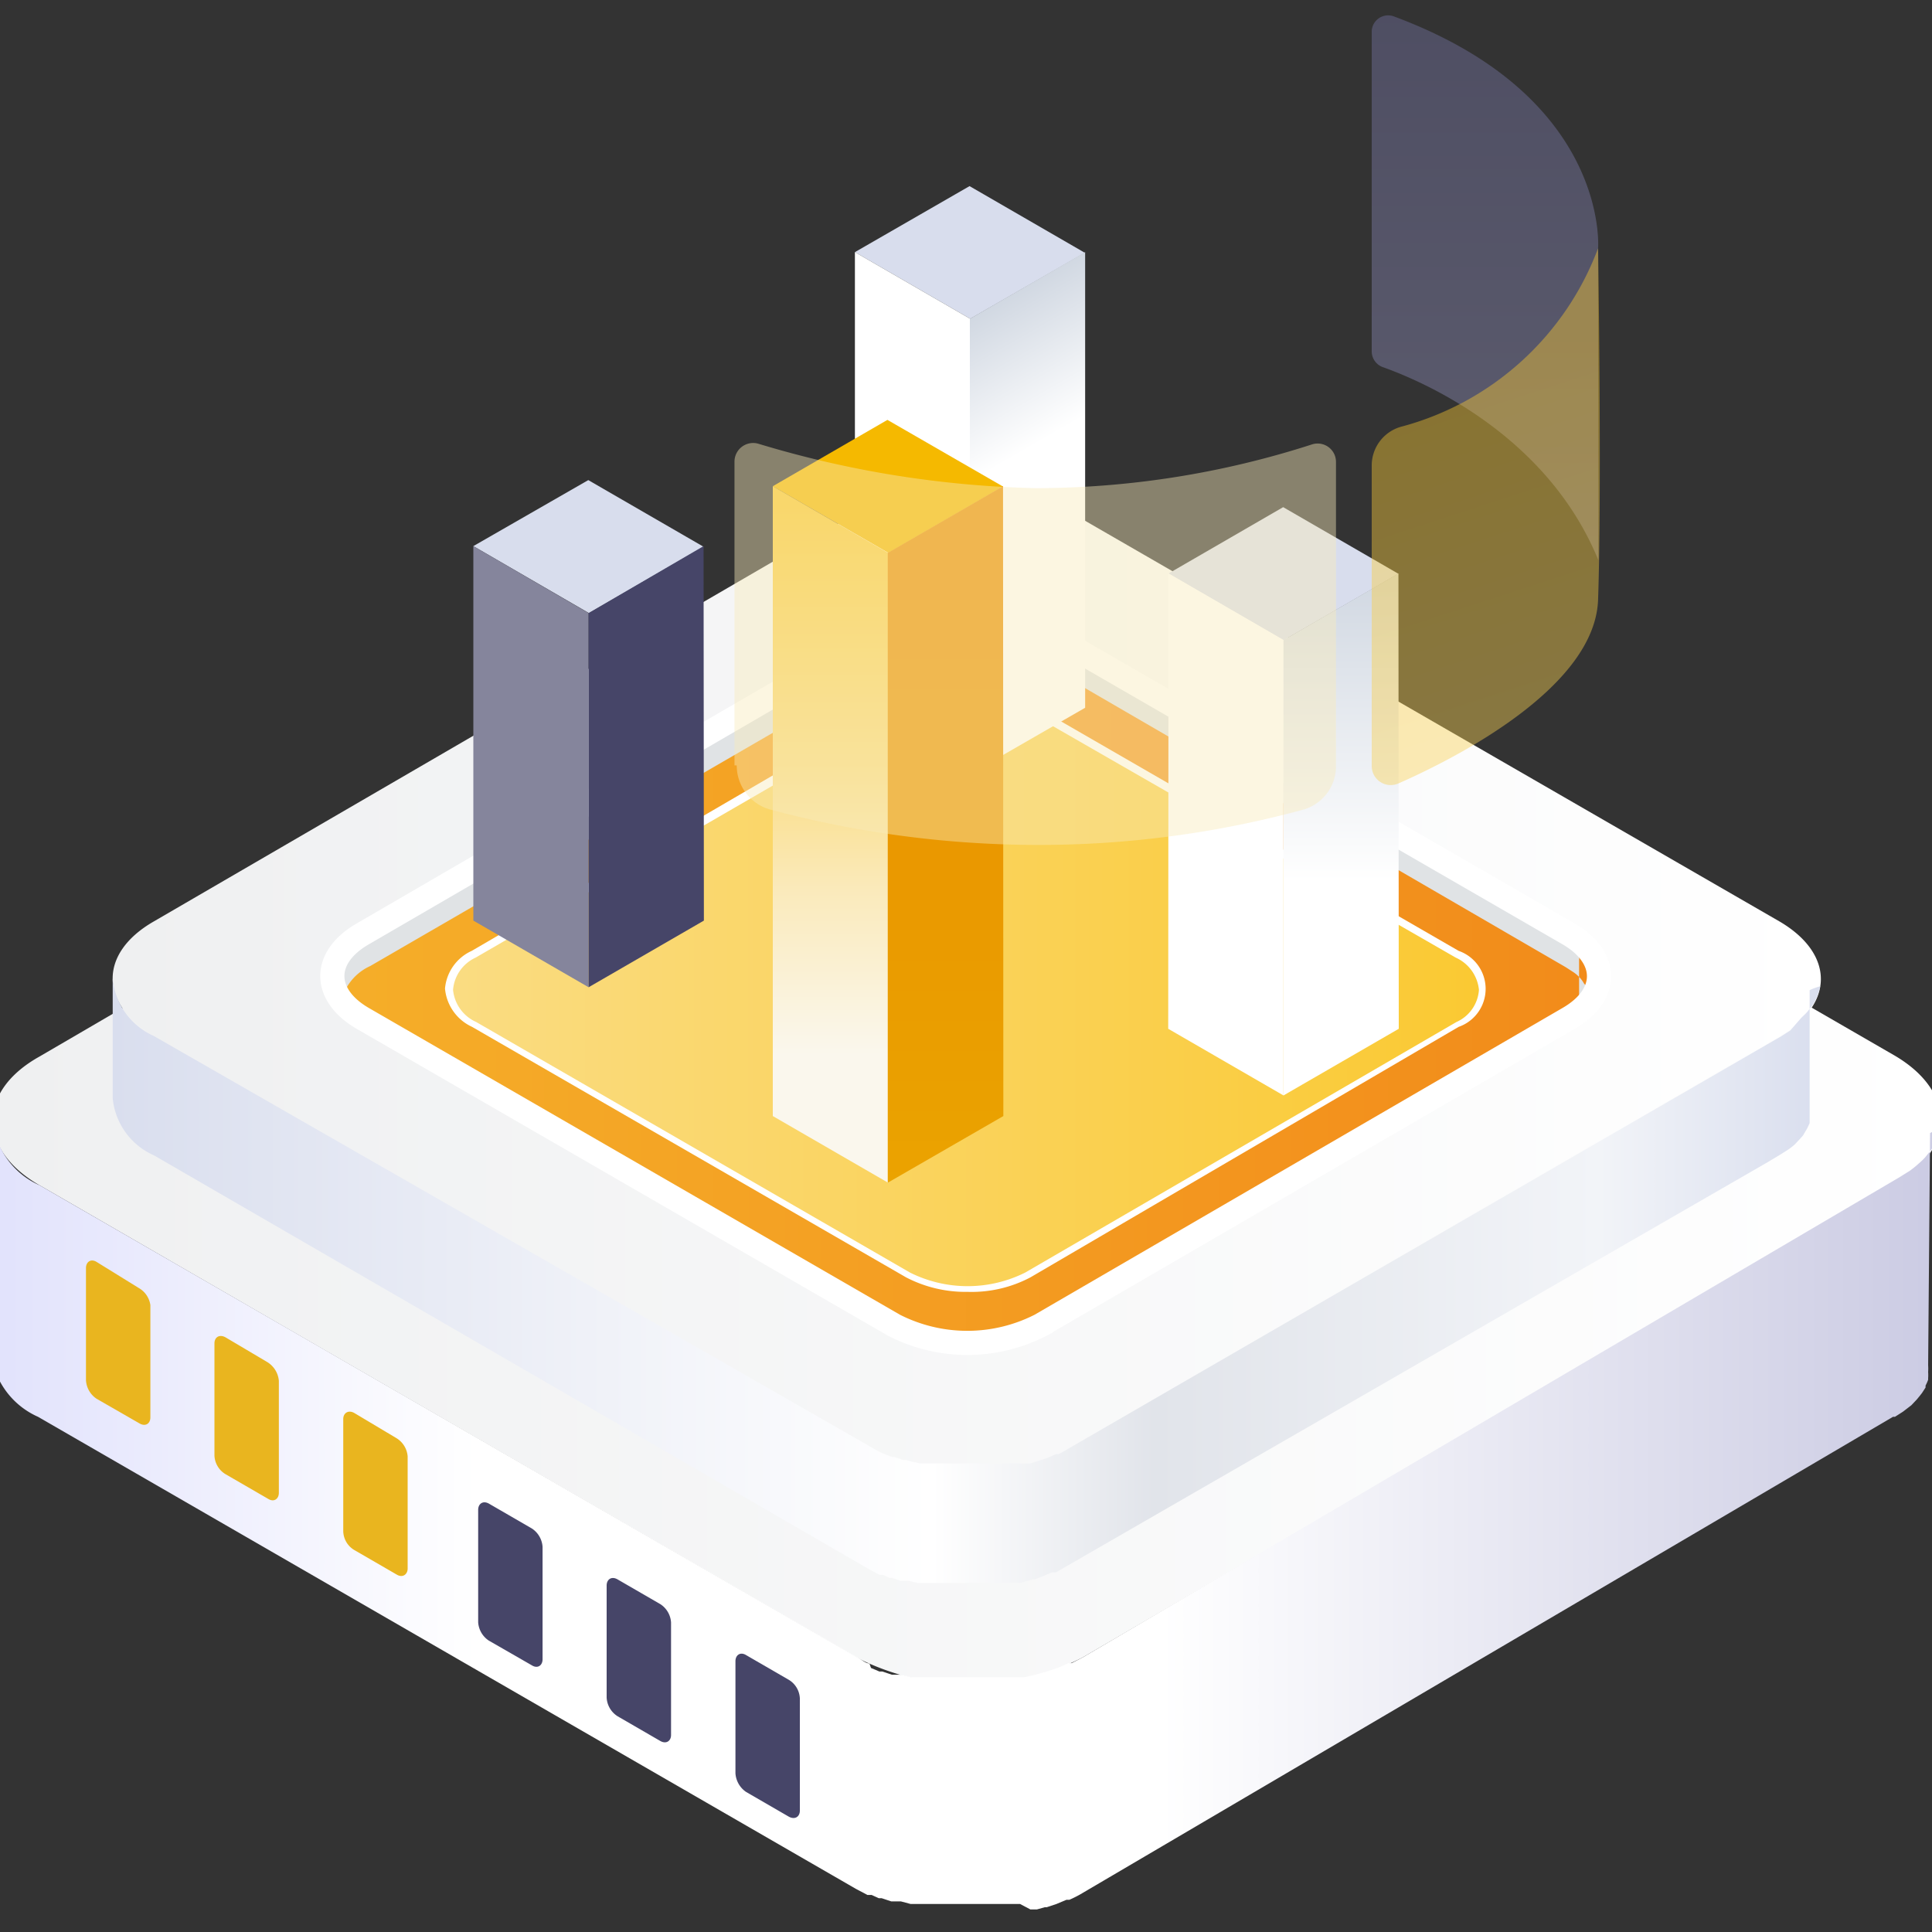 <svg id="图层_1" data-name="图层 1" xmlns="http://www.w3.org/2000/svg" xmlns:xlink="http://www.w3.org/1999/xlink" viewBox="0 0 60 60"><rect x="0" y="0" width="60" height="60" fill="#333333" stroke="none"/><defs><style>.cls-1,.cls-12{stroke:#fff;stroke-miterlimit:10;stroke-width:0.75px;}.cls-1,.cls-9{fill:url(#New_Gradient_Swatch_99);}.cls-2{fill:url(#未命名的渐变_154);}.cls-3{fill:url(#未命名的渐变_68);}.cls-4{fill:url(#未命名的渐变_36);}.cls-5{fill:#e9b51f;}.cls-6{fill:#464568;}.cls-7{fill:url(#未命名的渐变_68-2);}.cls-8{fill:url(#未命名的渐变_77);}.cls-10{clip-path:url(#clip-path);}.cls-11{fill:#e0e3e5;}.cls-12{fill:none;}.cls-13{fill:#fff;}.cls-14{fill:#d8dded;}.cls-15{fill:url(#未命名的渐变_130);}.cls-16{fill:#85859c;}.cls-17{fill:#f5b900;}.cls-18{fill:url(#未命名的渐变_41);}.cls-19{fill:url(#未命名的渐变_66);}.cls-20{fill:url(#未命名的渐变_130-2);}.cls-21,.cls-23{opacity:0.43;}.cls-21{fill:url(#未命名的渐变_70);}.cls-22{opacity:0.67;fill:url(#未命名的渐变_107);}.cls-23{fill:url(#未命名的渐变_154-3);}</style><linearGradient id="New_Gradient_Swatch_99" x1="10.34" y1="30.33" x2="49.66" y2="30.33" gradientUnits="userSpaceOnUse"><stop offset="0" stop-color="#f5ae29"/><stop offset="1" stop-color="#f28b1a"/></linearGradient><linearGradient id="未命名的渐变_154" x1="13.95" y1="30.71" x2="46.05" y2="30.71" gradientUnits="userSpaceOnUse"><stop offset="0" stop-color="#fadc82"/><stop offset="1" stop-color="#fac932"/></linearGradient><linearGradient id="未命名的渐变_68" x1="-0.22" y1="34.79" x2="60.28" y2="34.79" gradientUnits="userSpaceOnUse"><stop offset="0" stop-color="#eff0f1"/><stop offset="1" stop-color="#fff"/></linearGradient><linearGradient id="未命名的渐变_36" x1="-0.28" y1="47.15" x2="60.28" y2="47.15" gradientUnits="userSpaceOnUse"><stop offset="0" stop-color="#e1e2fc"/><stop offset="0.25" stop-color="#fff"/><stop offset="0.6" stop-color="#fff"/><stop offset="1" stop-color="#cbcbe3"/></linearGradient><linearGradient id="未命名的渐变_68-2" x1="3.5" y1="30.39" x2="56.55" y2="30.39" xlink:href="#未命名的渐变_68"/><linearGradient id="未命名的渐变_77" x1="3.45" y1="39.93" x2="56.55" y2="39.93" gradientUnits="userSpaceOnUse"><stop offset="0" stop-color="#d9deee"/><stop offset="0.48" stop-color="#fff"/><stop offset="0.61" stop-color="#e1e4ea"/><stop offset="0.87" stop-color="#f2f4f8"/><stop offset="1" stop-color="#d9deee"/></linearGradient><clipPath id="clip-path"><path id="_剪贴路径_" data-name="&lt;剪贴路径&gt;" class="cls-1" d="M48.71,29c1.26.73,1.27,1.9,0,2.63l-16.4,9.53a5,5,0,0,1-4.54,0l-16.5-9.53c-1.26-.73-1.27-1.9,0-2.63l16.4-9.53a5,5,0,0,1,4.54,0Z"/></clipPath><linearGradient id="未命名的渐变_130" x1="28.85" y1="10.63" x2="34.97" y2="21.24" gradientUnits="userSpaceOnUse"><stop offset="0" stop-color="#d1d8e2"/><stop offset="0.36" stop-color="#fff"/></linearGradient><linearGradient id="未命名的渐变_41" x1="-3015.55" y1="-415.58" x2="-3015.55" y2="-415.4" gradientTransform="matrix(17.64, 0, 0, -106.46, 53218.69, -44207.74)" gradientUnits="userSpaceOnUse"><stop offset="0.1" stop-color="#faf7ed"/><stop offset="0.37" stop-color="#faeabb"/><stop offset="0.58" stop-color="#fadc82"/><stop offset="1" stop-color="#fac932"/></linearGradient><linearGradient id="未命名的渐变_66" x1="-3016.24" y1="-415.42" x2="-3016.24" y2="-415.75" gradientTransform="matrix(17.63, 0, 0, -106.46, 53198.12, -44207.74)" gradientUnits="userSpaceOnUse"><stop offset="0" stop-color="#ea8f00"/><stop offset="1" stop-color="#ebb400"/></linearGradient><linearGradient id="未命名的渐变_130-2" x1="-3018.97" y1="-418.56" x2="-3018.97" y2="-418.89" gradientTransform="matrix(17.63, 0, 0, -79.76, 53260.48, -33366.3)" xlink:href="#未命名的渐变_130"/><linearGradient id="未命名的渐变_70" x1="-3148.11" y1="-422.9" x2="-3148.04" y2="-422.98" gradientTransform="matrix(91.91, 0, 0, -61.42, 289355.75, -25963.08)" gradientUnits="userSpaceOnUse"><stop offset="0" stop-color="#faf7ed"/><stop offset="1" stop-color="#faeabb"/></linearGradient><linearGradient id="未命名的渐变_107" x1="-3097.9" y1="-419.36" x2="-3097.9" y2="-418.77" gradientTransform="matrix(34.63, 0, 0, -83.33, 107314.33, -34912.89)" gradientUnits="userSpaceOnUse"><stop offset="0" stop-color="#85859c"/><stop offset="1" stop-color="#464568"/></linearGradient><linearGradient id="未命名的渐变_154-3" x1="-3098.41" y1="-419.24" x2="-3098.45" y2="-418.95" gradientTransform="matrix(34.86, 0, 0, -82.05, 108054.68, -34361.09)" xlink:href="#未命名的渐变_154"/></defs><title>01 icon</title><path class="cls-3" d="M58.82,32.77c1.93,1.12,1.94,2.93,0,4L33.61,51.48a7.73,7.73,0,0,1-7,0L1.23,36.81c-1.93-1.11-1.94-2.92,0-4L26.44,18.11a7.73,7.73,0,0,1,7,0Z"/><path class="cls-4" d="M60.25,35.06v0a1.12,1.12,0,0,1-.06.23v0c0,.07-.06.15-.1.23l0,0a1.35,1.35,0,0,1-.14.22l0,0-.16.2,0,0a2.23,2.23,0,0,1-.22.21l0,0a3,3,0,0,1-.26.21l0,0-.32.2L33.61,51.48l-.33.17-.1,0-.31.14,0,0-.36.12-.25.07-.19.05-.28.06-.2,0h-.08l-.34,0H31l-.2,0-.33,0h-1l-.23,0-.25,0-.22,0-.26,0-.2,0-.31-.08-.2,0-.1,0-.3-.1-.09,0-.26-.11L27,51.66c-.12,0-.24-.12-.36-.18L1.23,36.81a2.44,2.44,0,0,1-1.45-2L-.28,42a2.48,2.48,0,0,0,1.46,2l25.4,14.66.36.19.13,0,.22.1h0l.09,0,.3.1.1,0,.07,0,.13,0,.3.08.09,0,.12,0,.26,0,.1,0,.12,0,.25,0,.11,0h.11l.26,0h.71l.33,0H31l.1,0,.34,0,.08,0h0l.16,0L32,59.3l.2,0,.25-.07.06,0,.3-.1,0,0,.31-.13.09,0a3.59,3.59,0,0,0,.34-.17L58.79,44l.06,0,.25-.16,0,0,.26-.2,0,0,0,0,.17-.18,0,0,.09-.11.07-.09,0,0,.11-.17,0-.06,0,0a1.42,1.42,0,0,0,.08-.18s0,0,0-.05v0a1.33,1.33,0,0,0,0-.19s0,0,0,0v0a1.49,1.49,0,0,0,0-.21v0l.06-7.21A1.07,1.07,0,0,1,60.25,35.06Z"/><path class="cls-5" d="M4.31,40,3,39.19c-.18-.11-.33,0-.33.19l0,3.48a.74.74,0,0,0,.33.58l1.34.77c.18.1.33,0,.33-.19l0-3.49A.73.73,0,0,0,4.31,40Z"/><path class="cls-5" d="M8.3,42.3,7,41.53c-.19-.1-.34,0-.34.19l0,3.49a.71.71,0,0,0,.34.57l1.33.77c.18.11.33,0,.33-.19l0-3.48A.76.76,0,0,0,8.3,42.3Z"/><path class="cls-5" d="M12.29,44.65,11,43.88c-.18-.1-.34,0-.34.19l0,3.49a.7.7,0,0,0,.33.57l1.33.77c.18.11.34,0,.34-.19l0-3.48A.73.73,0,0,0,12.29,44.65Z"/><path class="cls-6" d="M16.52,47.47l-1.33-.77c-.19-.11-.34,0-.34.19l0,3.49a.74.74,0,0,0,.33.57l1.34.77c.18.11.33,0,.33-.19l0-3.49A.74.74,0,0,0,16.52,47.47Z"/><path class="cls-6" d="M20.51,49.82l-1.33-.77c-.19-.11-.34,0-.34.19l0,3.48a.73.73,0,0,0,.34.58l1.33.77c.18.1.33,0,.33-.19l0-3.49A.73.73,0,0,0,20.51,49.82Z"/><path class="cls-6" d="M24.5,52.17l-1.33-.77c-.18-.11-.33,0-.33.19l0,3.48a.76.76,0,0,0,.33.58l1.33.77c.19.1.34,0,.34-.19l0-3.49A.71.71,0,0,0,24.5,52.17Z"/><path class="cls-7" d="M55.27,28.62c1.7,1,1.71,2.57,0,3.55L33.16,45a6.72,6.72,0,0,1-6.11,0L4.77,32.17c-1.69-1-1.7-2.57,0-3.55L26.88,15.77a6.74,6.74,0,0,1,6.12,0Z"/><path class="cls-8" d="M56.53,30.63v0a1.66,1.66,0,0,1-.06.21v0a1.67,1.67,0,0,1-.08.2l0,0a.82.82,0,0,1-.12.2l0,0-.14.18,0,0c-.06.07-.13.13-.19.19l0,0L55.6,32l0,0-.28.18L33.16,45a2.69,2.69,0,0,1-.29.16l-.08,0-.27.12,0,0-.31.1-.22.07-.17,0-.24,0-.18,0h-.07l-.3,0H30.9l-.17,0-.29,0h-.85l-.2,0-.21,0-.2,0-.23,0-.17,0-.27-.06-.18-.05-.09,0-.26-.09-.07,0-.23-.09-.12-.05a3.07,3.07,0,0,1-.31-.17L4.77,32.17A2.16,2.16,0,0,1,3.5,30.38l0,3.72a2.16,2.16,0,0,0,1.28,1.78L27,48.74l.32.17.11,0,.19.09h0l.07,0,.27.09.09,0,.06,0,.11,0,.27.07.07,0,.11,0,.23,0h.19l.22,0h.2l.22,0h1.17l.3,0h.11l.14,0,.24,0,.17-.05.22-.06h.05l.26-.1h0l.28-.12.08,0c.1,0,.19-.1-.06.06L54.9,36.09l.4-.24.22-.14,0,0a1.84,1.84,0,0,0,.22-.17l0,0,0,0,.15-.16,0,0,.09-.1a.35.35,0,0,0,.05-.08l0,0,.09-.15,0,0v0l.08-.17a.08.08,0,0,1,0,0v0s0-.11,0-.17v-.06c0-.07,0-.13,0-.19v0l0-3.71A1.8,1.8,0,0,1,56.53,30.63Z"/><path id="_剪贴路径_2" data-name="&lt;剪贴路径&gt;" class="cls-9" d="M48.71,29c1.26.73,1.27,1.9,0,2.63l-16.4,9.53a5,5,0,0,1-4.54,0l-16.5-9.53c-1.26-.73-1.27-1.9,0-2.63l16.4-9.53a5,5,0,0,1,4.54,0Z"/><g class="cls-10"><path class="cls-11" d="M49.46,31.13v0a.94.94,0,0,0,0-.16v0a1,1,0,0,0-.07-.15v0a.6.6,0,0,0-.09-.15v0l-.11-.13,0,0A.93.93,0,0,0,49,30.3l0,0a1.09,1.09,0,0,0-.17-.13l0,0-.2-.13L32.32,20.57l-.21-.11-.06,0-.2-.08h0l-.23-.08-.16-.05-.13,0-.17,0-.13,0H31l-.22,0h-.2l-.21,0h-.76l-.16,0-.14,0-.17,0-.13,0-.2,0-.13,0-.06,0-.2.06-.05,0-.17.08-.08,0-.24.12L11.5,30a1.61,1.61,0,0,0-.94,1.31l0-1.09a1.6,1.6,0,0,1,.94-1.31L27.8,19.49a1.27,1.27,0,0,1,.23-.12l.09,0,.14-.06h0l.06,0,.19-.07.07,0h0l.09,0,.19-.05h0l.08,0,.17,0h1.07l.21,0h.19l.22,0H31l.1,0,.18,0,.12,0,.17.05h0l.19.07h0l.2.09.06,0,.22.12,16.22,9.42,0,0,.17.1,0,0,.16.13,0,0,0,0,.12.12,0,0,.06.08,0,.05,0,0,.07.11,0,0v0a.61.61,0,0,1,0,.12v.05a.53.53,0,0,1,0,.12V30c0,.05,0,.09,0,.14v0l0,1.09C49.47,31.24,49.46,31.18,49.46,31.13Z"/></g><path id="_剪贴路径_3" data-name="&lt;剪贴路径&gt;" class="cls-12" d="M48.71,29c1.26.73,1.27,1.9,0,2.63l-16.4,9.53a5,5,0,0,1-4.54,0l-16.5-9.53c-1.26-.73-1.27-1.9,0-2.63l16.4-9.53a5,5,0,0,1,4.54,0Z"/><path id="_剪贴路径_4" data-name="&lt;剪贴路径&gt;" class="cls-2" d="M45.28,29.64a1.13,1.13,0,0,1,0,2.14L31.9,39.56a4.09,4.09,0,0,1-3.7,0L14.72,31.78a1.13,1.13,0,0,1,0-2.14L28.1,21.86a4,4,0,0,1,3.7,0Z"/><path class="cls-13" d="M30.05,40.12a4,4,0,0,1-1.91-.45L14.66,31.89a1.45,1.45,0,0,1-.84-1.19,1.42,1.42,0,0,1,.83-1.17L28,21.75a4.22,4.22,0,0,1,3.82,0l13.48,7.78a1.25,1.25,0,0,1,0,2.36L32,39.67A3.91,3.91,0,0,1,30.05,40.12ZM30,21.54a3.7,3.7,0,0,0-1.79.42L14.77,29.74a1.21,1.21,0,0,0-.7,1,1.22,1.22,0,0,0,.72,1l13.47,7.78a4,4,0,0,0,3.58,0l13.39-7.78a1.18,1.18,0,0,0,.7-1,1.23,1.23,0,0,0-.72-1L31.74,22A3.73,3.73,0,0,0,30,21.54Z"/><g id="Shape"><polygon class="cls-14" points="30.13 9.9 26.55 7.83 30.11 5.78 33.69 7.85 30.13 9.9"/><polygon class="cls-13" points="30.13 24.04 26.55 21.98 26.55 7.83 30.13 9.9 30.13 24.04"/><polygon class="cls-15" points="30.12 24.04 33.7 21.98 33.7 7.83 30.12 9.9 30.12 24.04"/></g><g id="Shape-2" data-name="Shape"><polygon class="cls-14" points="18.29 19.04 14.7 16.96 18.27 14.91 21.85 16.98 18.29 19.04"/><polygon class="cls-16" points="18.28 30.66 14.7 28.59 14.7 16.96 18.28 19.04 18.28 30.66"/><polygon class="cls-6" points="18.28 30.66 21.86 28.59 21.85 16.96 18.28 19.04 18.28 30.66"/></g><g id="Shape-3" data-name="Shape"><polygon class="cls-17" points="27.59 17.17 24 15.1 27.56 13.04 31.15 15.11 27.59 17.17"/><polygon class="cls-18" points="27.58 36.73 24 34.66 24 15.1 27.58 17.17 27.58 36.73"/><polygon class="cls-19" points="27.57 36.73 31.16 34.66 31.15 15.1 27.57 17.17 27.57 36.73"/></g><g id="Shape-4" data-name="Shape"><polygon class="cls-14" points="39.87 19.88 36.29 17.81 39.85 15.75 43.43 17.82 39.87 19.88"/><polygon class="cls-13" points="39.86 34.02 36.28 31.95 36.29 17.81 39.86 19.88 39.86 34.02"/><polygon class="cls-20" points="39.86 34.02 43.44 31.95 43.43 17.81 39.86 19.88 39.86 34.02"/></g><path id="Shape-5" data-name="Shape" class="cls-21" d="M22.88,23.77a1.42,1.42,0,0,0,1,1.36,32.18,32.18,0,0,0,8.3,1.11,31.26,31.26,0,0,0,8.31-1.1,1.4,1.4,0,0,0,1-1.36V14.35a.57.57,0,0,0-.74-.55,28,28,0,0,1-8.6,1.36,32.12,32.12,0,0,1-8.6-1.38.58.58,0,0,0-.74.55v9.44Z"/><path id="Shape-6" data-name="Shape" class="cls-22" d="M49.63,7.71S50,3,43.29.51A.51.51,0,0,0,42.6,1v9.92a.52.52,0,0,0,.34.48c1.18.42,5.09,2.06,6.7,6Z"/><path id="Shape-7" data-name="Shape" class="cls-23" d="M42.6,14.45v9.34a.59.59,0,0,0,.83.54c1.84-.81,6.11-3,6.2-5.71.12-3.46,0-10.91,0-10.91a9,9,0,0,1-6.07,5.53A1.25,1.25,0,0,0,42.6,14.45Z"/></svg>